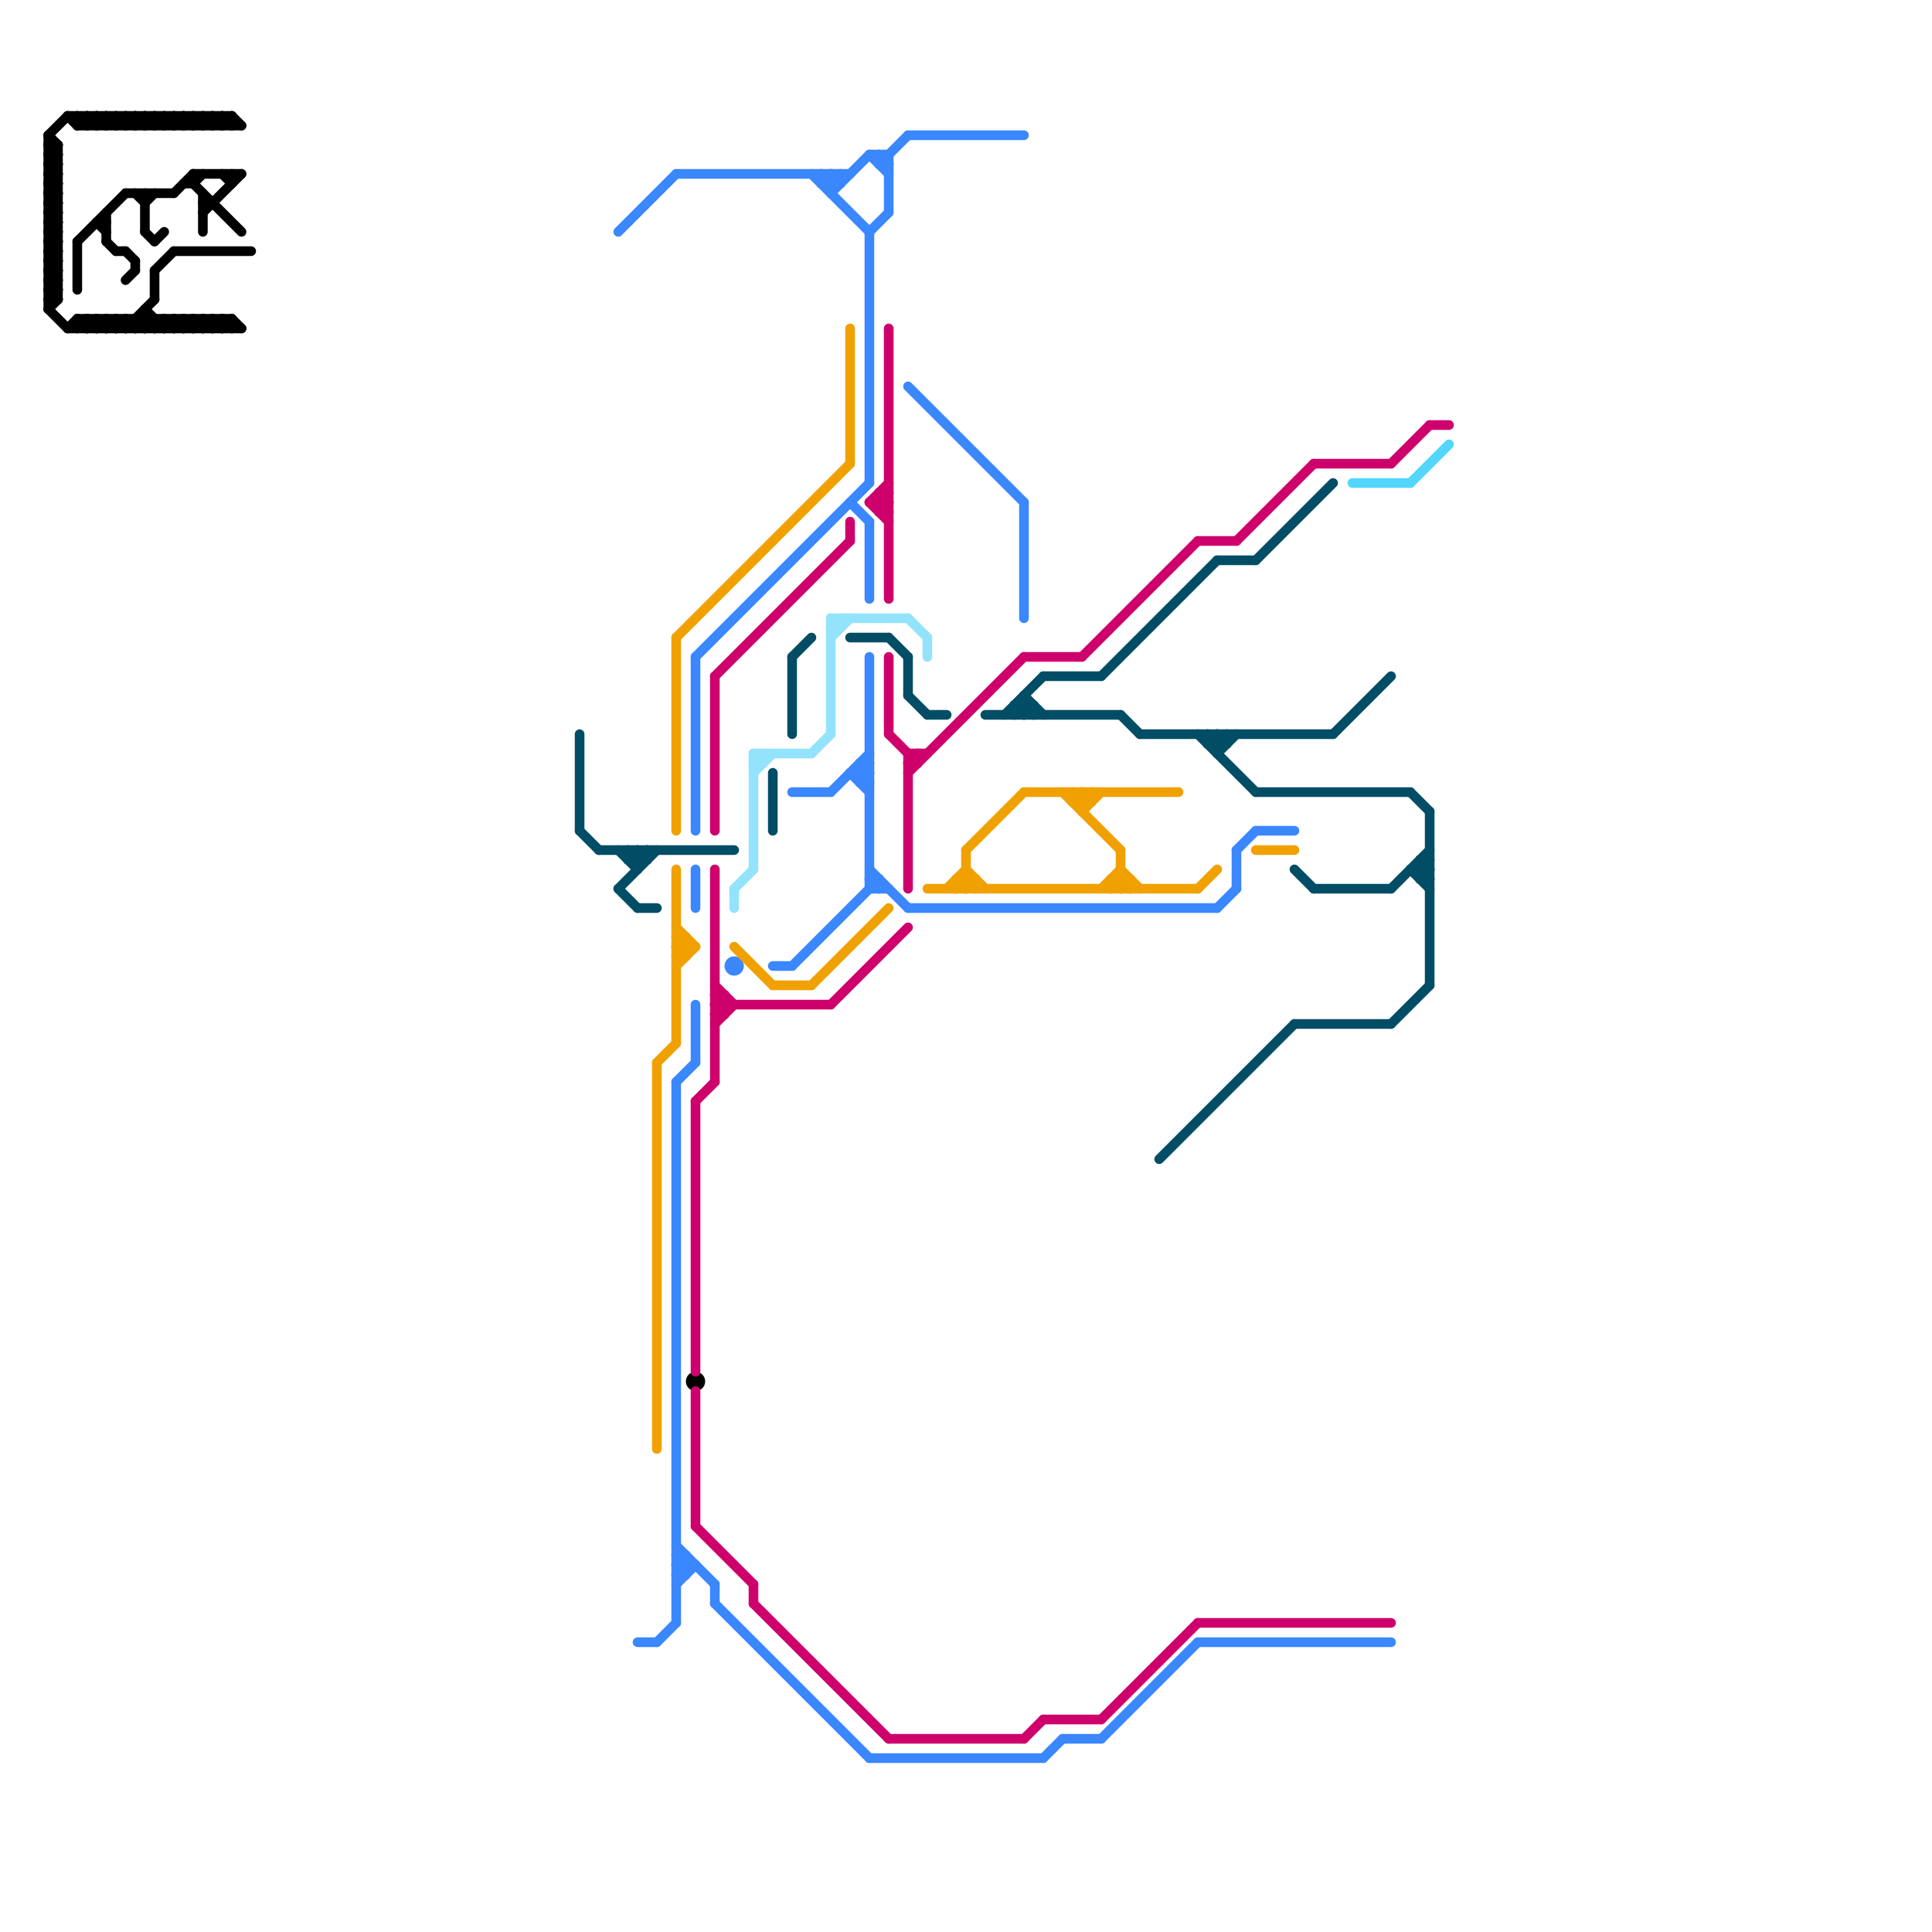 
<svg version="1.1" xmlns="http://www.w3.org/2000/svg" viewBox="0 0 200 200">
<style>line { stroke-width: 1; fill: none; stroke-linecap: round; stroke-linejoin: round; } .c0 { stroke: #000000 } .c1 { stroke: #3a87fe } .c2 { stroke: #ce006b } .c3 { stroke: #f0a100 } .c4 { stroke: #004d65 } .c5 { stroke: #52d6fc } .c6 { stroke: #93e3fd }</style><line class="c0" x1="17" y1="12" x2="17" y2="13"/><line class="c0" x1="15" y1="20" x2="15" y2="24"/><line class="c0" x1="13" y1="33" x2="14" y2="34"/><line class="c0" x1="20" y1="12" x2="21" y2="13"/><line class="c0" x1="5" y1="24" x2="6" y2="25"/><line class="c0" x1="19" y1="12" x2="19" y2="13"/><line class="c0" x1="5" y1="26" x2="6" y2="27"/><line class="c0" x1="12" y1="26" x2="13" y2="26"/><line class="c0" x1="12" y1="34" x2="13" y2="33"/><line class="c0" x1="22" y1="12" x2="23" y2="13"/><line class="c0" x1="12" y1="12" x2="12" y2="13"/><line class="c0" x1="8" y1="33" x2="9" y2="34"/><line class="c0" x1="14" y1="12" x2="14" y2="13"/><line class="c0" x1="10" y1="23" x2="11" y2="24"/><line class="c0" x1="23" y1="18" x2="24" y2="19"/><line class="c0" x1="11" y1="13" x2="12" y2="12"/><line class="c0" x1="17" y1="33" x2="17" y2="34"/><line class="c0" x1="5" y1="27" x2="6" y2="26"/><line class="c0" x1="5" y1="29" x2="6" y2="28"/><line class="c0" x1="22" y1="13" x2="23" y2="12"/><line class="c0" x1="16" y1="13" x2="17" y2="12"/><line class="c0" x1="19" y1="33" x2="19" y2="34"/><line class="c0" x1="9" y1="33" x2="10" y2="34"/><line class="c0" x1="5" y1="31" x2="6" y2="31"/><line class="c0" x1="5" y1="23" x2="6" y2="24"/><line class="c0" x1="5" y1="25" x2="6" y2="26"/><line class="c0" x1="21" y1="12" x2="21" y2="13"/><line class="c0" x1="14" y1="20" x2="15" y2="21"/><line class="c0" x1="11" y1="33" x2="12" y2="34"/><line class="c0" x1="24" y1="12" x2="25" y2="13"/><line class="c0" x1="11" y1="25" x2="12" y2="26"/><line class="c0" x1="5" y1="27" x2="6" y2="28"/><line class="c0" x1="15" y1="24" x2="16" y2="25"/><line class="c0" x1="5" y1="29" x2="6" y2="30"/><line class="c0" x1="8" y1="12" x2="9" y2="13"/><line class="c0" x1="5" y1="15" x2="6" y2="15"/><line class="c0" x1="20" y1="33" x2="20" y2="34"/><line class="c0" x1="5" y1="17" x2="6" y2="17"/><line class="c0" x1="16" y1="12" x2="16" y2="13"/><line class="c0" x1="18" y1="20" x2="20" y2="18"/><line class="c0" x1="23" y1="12" x2="24" y2="13"/><line class="c0" x1="5" y1="16" x2="6" y2="15"/><line class="c0" x1="10" y1="12" x2="11" y2="13"/><line class="c0" x1="5" y1="18" x2="6" y2="17"/><line class="c0" x1="22" y1="33" x2="22" y2="34"/><line class="c0" x1="16" y1="34" x2="17" y2="33"/><line class="c0" x1="13" y1="29" x2="14" y2="28"/><line class="c0" x1="9" y1="12" x2="10" y2="13"/><line class="c0" x1="5" y1="20" x2="6" y2="19"/><line class="c0" x1="21" y1="33" x2="21" y2="34"/><line class="c0" x1="5" y1="22" x2="6" y2="21"/><line class="c0" x1="18" y1="34" x2="19" y2="33"/><line class="c0" x1="15" y1="33" x2="16" y2="34"/><line class="c0" x1="24" y1="33" x2="25" y2="34"/><line class="c0" x1="11" y1="12" x2="12" y2="13"/><line class="c0" x1="5" y1="24" x2="6" y2="24"/><line class="c0" x1="5" y1="16" x2="6" y2="17"/><line class="c0" x1="5" y1="26" x2="6" y2="26"/><line class="c0" x1="20" y1="34" x2="21" y2="33"/><line class="c0" x1="5" y1="18" x2="6" y2="19"/><line class="c0" x1="20" y1="12" x2="20" y2="13"/><line class="c0" x1="16" y1="33" x2="16" y2="34"/><line class="c0" x1="23" y1="33" x2="24" y2="34"/><line class="c0" x1="20" y1="18" x2="25" y2="18"/><line class="c0" x1="5" y1="20" x2="6" y2="21"/><line class="c0" x1="10" y1="33" x2="11" y2="34"/><line class="c0" x1="5" y1="22" x2="6" y2="23"/><line class="c0" x1="22" y1="12" x2="22" y2="13"/><line class="c0" x1="13" y1="12" x2="14" y2="13"/><line class="c0" x1="18" y1="33" x2="18" y2="34"/><line class="c0" x1="10" y1="23" x2="11" y2="23"/><line class="c0" x1="15" y1="34" x2="16" y2="33"/><line class="c0" x1="21" y1="22" x2="25" y2="18"/><line class="c0" x1="13" y1="34" x2="16" y2="31"/><line class="c0" x1="5" y1="19" x2="6" y2="18"/><line class="c0" x1="16" y1="25" x2="17" y2="24"/><line class="c0" x1="15" y1="12" x2="16" y2="13"/><line class="c0" x1="5" y1="21" x2="6" y2="20"/><line class="c0" x1="11" y1="22" x2="11" y2="25"/><line class="c0" x1="18" y1="13" x2="19" y2="12"/><line class="c0" x1="20" y1="19" x2="21" y2="18"/><line class="c0" x1="8" y1="33" x2="24" y2="33"/><line class="c0" x1="7" y1="34" x2="8" y2="33"/><line class="c0" x1="5" y1="23" x2="6" y2="23"/><line class="c0" x1="5" y1="25" x2="6" y2="25"/><line class="c0" x1="6" y1="15" x2="6" y2="31"/><line class="c0" x1="5" y1="27" x2="6" y2="27"/><line class="c0" x1="19" y1="13" x2="20" y2="12"/><line class="c0" x1="5" y1="19" x2="6" y2="20"/><line class="c0" x1="5" y1="29" x2="6" y2="29"/><line class="c0" x1="5" y1="21" x2="6" y2="22"/><line class="c0" x1="12" y1="33" x2="13" y2="34"/><line class="c0" x1="15" y1="21" x2="16" y2="20"/><line class="c0" x1="15" y1="32" x2="17" y2="34"/><line class="c0" x1="5" y1="28" x2="6" y2="27"/><line class="c0" x1="16" y1="28" x2="18" y2="26"/><line class="c0" x1="11" y1="33" x2="11" y2="34"/><line class="c0" x1="24" y1="12" x2="24" y2="13"/><line class="c0" x1="5" y1="30" x2="6" y2="29"/><line class="c0" x1="18" y1="12" x2="18" y2="13"/><line class="c0" x1="20" y1="33" x2="21" y2="34"/><line class="c0" x1="14" y1="33" x2="15" y2="34"/><line class="c0" x1="8" y1="12" x2="8" y2="13"/><line class="c0" x1="5" y1="14" x2="7" y2="12"/><line class="c0" x1="21" y1="20" x2="21" y2="24"/><line class="c0" x1="17" y1="12" x2="18" y2="13"/><line class="c0" x1="10" y1="13" x2="11" y2="12"/><line class="c0" x1="20" y1="18" x2="20" y2="19"/><line class="c0" x1="21" y1="21" x2="22" y2="21"/><line class="c0" x1="17" y1="34" x2="18" y2="33"/><line class="c0" x1="10" y1="12" x2="10" y2="13"/><line class="c0" x1="13" y1="13" x2="14" y2="12"/><line class="c0" x1="5" y1="32" x2="6" y2="31"/><line class="c0" x1="9" y1="34" x2="10" y2="33"/><line class="c0" x1="8" y1="25" x2="13" y2="20"/><line class="c0" x1="16" y1="28" x2="16" y2="31"/><line class="c0" x1="13" y1="33" x2="13" y2="34"/><line class="c0" x1="5" y1="28" x2="6" y2="29"/><line class="c0" x1="5" y1="30" x2="6" y2="31"/><line class="c0" x1="19" y1="12" x2="20" y2="13"/><line class="c0" x1="9" y1="12" x2="9" y2="13"/><line class="c0" x1="19" y1="34" x2="20" y2="33"/><line class="c0" x1="5" y1="16" x2="6" y2="16"/><line class="c0" x1="5" y1="18" x2="6" y2="18"/><line class="c0" x1="11" y1="34" x2="12" y2="33"/><line class="c0" x1="12" y1="12" x2="13" y2="13"/><line class="c0" x1="21" y1="13" x2="22" y2="12"/><line class="c0" x1="24" y1="33" x2="24" y2="34"/><line class="c0" x1="5" y1="14" x2="5" y2="32"/><line class="c0" x1="11" y1="12" x2="11" y2="13"/><line class="c0" x1="18" y1="12" x2="19" y2="13"/><line class="c0" x1="8" y1="13" x2="9" y2="12"/><line class="c0" x1="5" y1="20" x2="6" y2="20"/><line class="c0" x1="17" y1="13" x2="18" y2="12"/><line class="c0" x1="8" y1="33" x2="8" y2="34"/><line class="c0" x1="5" y1="22" x2="6" y2="22"/><line class="c0" x1="5" y1="14" x2="6" y2="15"/><line class="c0" x1="14" y1="12" x2="15" y2="13"/><line class="c0" x1="23" y1="13" x2="24" y2="12"/><line class="c0" x1="17" y1="33" x2="18" y2="34"/><line class="c0" x1="18" y1="26" x2="26" y2="26"/><line class="c0" x1="5" y1="31" x2="6" y2="30"/><line class="c0" x1="10" y1="33" x2="10" y2="34"/><line class="c0" x1="9" y1="13" x2="10" y2="12"/><line class="c0" x1="19" y1="33" x2="20" y2="34"/><line class="c0" x1="13" y1="12" x2="13" y2="13"/><line class="c0" x1="22" y1="34" x2="23" y2="33"/><line class="c0" x1="9" y1="33" x2="9" y2="34"/><line class="c0" x1="15" y1="32" x2="15" y2="34"/><line class="c0" x1="13" y1="26" x2="14" y2="27"/><line class="c0" x1="19" y1="19" x2="20" y2="19"/><line class="c0" x1="20" y1="19" x2="25" y2="24"/><line class="c0" x1="20" y1="13" x2="21" y2="12"/><line class="c0" x1="21" y1="12" x2="22" y2="13"/><line class="c0" x1="5" y1="32" x2="7" y2="34"/><line class="c0" x1="8" y1="13" x2="25" y2="13"/><line class="c0" x1="5" y1="23" x2="6" y2="22"/><line class="c0" x1="24" y1="18" x2="24" y2="19"/><line class="c0" x1="5" y1="25" x2="6" y2="24"/><line class="c0" x1="15" y1="12" x2="15" y2="13"/><line class="c0" x1="21" y1="34" x2="22" y2="33"/><line class="c0" x1="5" y1="17" x2="6" y2="16"/><line class="c0" x1="18" y1="33" x2="19" y2="34"/><line class="c0" x1="23" y1="12" x2="23" y2="13"/><line class="c0" x1="8" y1="34" x2="9" y2="33"/><line class="c0" x1="14" y1="34" x2="15" y2="33"/><line class="c0" x1="5" y1="19" x2="6" y2="19"/><line class="c0" x1="23" y1="34" x2="24" y2="33"/><line class="c0" x1="5" y1="21" x2="6" y2="21"/><line class="c0" x1="7" y1="12" x2="8" y2="13"/><line class="c0" x1="10" y1="34" x2="11" y2="33"/><line class="c0" x1="15" y1="13" x2="16" y2="12"/><line class="c0" x1="16" y1="12" x2="17" y2="13"/><line class="c0" x1="8" y1="25" x2="8" y2="30"/><line class="c0" x1="7" y1="12" x2="24" y2="12"/><line class="c0" x1="12" y1="13" x2="13" y2="12"/><line class="c0" x1="5" y1="15" x2="6" y2="16"/><line class="c0" x1="22" y1="33" x2="23" y2="34"/><line class="c0" x1="5" y1="17" x2="6" y2="18"/><line class="c0" x1="12" y1="33" x2="12" y2="34"/><line class="c0" x1="5" y1="24" x2="6" y2="23"/><line class="c0" x1="13" y1="20" x2="18" y2="20"/><line class="c0" x1="5" y1="26" x2="6" y2="25"/><line class="c0" x1="21" y1="33" x2="22" y2="34"/><line class="c0" x1="14" y1="13" x2="15" y2="12"/><line class="c0" x1="14" y1="33" x2="14" y2="34"/><line class="c0" x1="7" y1="34" x2="25" y2="34"/><line class="c0" x1="23" y1="33" x2="23" y2="34"/><line class="c0" x1="14" y1="27" x2="14" y2="28"/><line class="c0" x1="5" y1="28" x2="6" y2="28"/><line class="c0" x1="5" y1="30" x2="6" y2="30"/><circle cx="72" cy="143" r="1" fill="#000000" /><line class="c1" x1="90" y1="24" x2="92" y2="22"/><line class="c1" x1="70" y1="112" x2="70" y2="168"/><line class="c1" x1="90" y1="16" x2="92" y2="18"/><line class="c1" x1="74" y1="164" x2="74" y2="166"/><line class="c1" x1="70" y1="112" x2="72" y2="110"/><line class="c1" x1="106" y1="52" x2="106" y2="64"/><line class="c1" x1="70" y1="162" x2="71" y2="163"/><line class="c1" x1="89" y1="79" x2="89" y2="81"/><line class="c1" x1="88" y1="80" x2="90" y2="80"/><line class="c1" x1="91" y1="91" x2="91" y2="92"/><line class="c1" x1="85" y1="18" x2="86" y2="19"/><line class="c1" x1="64" y1="24" x2="70" y2="18"/><line class="c1" x1="124" y1="170" x2="144" y2="170"/><line class="c1" x1="66" y1="170" x2="68" y2="170"/><line class="c1" x1="70" y1="161" x2="71" y2="161"/><line class="c1" x1="86" y1="18" x2="86" y2="20"/><line class="c1" x1="82" y1="82" x2="86" y2="82"/><line class="c1" x1="70" y1="163" x2="71" y2="163"/><line class="c1" x1="85" y1="19" x2="86" y2="18"/><line class="c1" x1="108" y1="182" x2="110" y2="180"/><line class="c1" x1="74" y1="166" x2="90" y2="182"/><line class="c1" x1="87" y1="18" x2="87" y2="19"/><line class="c1" x1="90" y1="90" x2="94" y2="94"/><line class="c1" x1="91" y1="16" x2="92" y2="17"/><line class="c1" x1="94" y1="94" x2="126" y2="94"/><line class="c1" x1="80" y1="100" x2="82" y2="100"/><line class="c1" x1="89" y1="79" x2="90" y2="79"/><line class="c1" x1="89" y1="81" x2="90" y2="81"/><line class="c1" x1="92" y1="16" x2="92" y2="22"/><line class="c1" x1="89" y1="80" x2="90" y2="79"/><line class="c1" x1="72" y1="68" x2="90" y2="50"/><line class="c1" x1="90" y1="68" x2="90" y2="92"/><line class="c1" x1="85" y1="19" x2="87" y2="19"/><line class="c1" x1="90" y1="54" x2="90" y2="62"/><line class="c1" x1="90" y1="91" x2="91" y2="92"/><line class="c1" x1="110" y1="180" x2="114" y2="180"/><line class="c1" x1="86" y1="19" x2="87" y2="18"/><line class="c1" x1="94" y1="40" x2="106" y2="52"/><line class="c1" x1="90" y1="92" x2="92" y2="92"/><line class="c1" x1="86" y1="82" x2="90" y2="78"/><line class="c1" x1="70" y1="163" x2="71" y2="162"/><line class="c1" x1="72" y1="104" x2="72" y2="110"/><line class="c1" x1="88" y1="80" x2="90" y2="82"/><line class="c1" x1="126" y1="94" x2="128" y2="92"/><line class="c1" x1="91" y1="16" x2="91" y2="17"/><line class="c1" x1="89" y1="81" x2="90" y2="80"/><line class="c1" x1="85" y1="18" x2="85" y2="19"/><line class="c1" x1="70" y1="18" x2="88" y2="18"/><line class="c1" x1="90" y1="182" x2="108" y2="182"/><line class="c1" x1="72" y1="68" x2="72" y2="86"/><line class="c1" x1="90" y1="24" x2="90" y2="50"/><line class="c1" x1="82" y1="100" x2="91" y2="91"/><line class="c1" x1="89" y1="80" x2="90" y2="81"/><line class="c1" x1="70" y1="164" x2="72" y2="162"/><line class="c1" x1="70" y1="160" x2="74" y2="164"/><line class="c1" x1="130" y1="86" x2="134" y2="86"/><line class="c1" x1="90" y1="91" x2="91" y2="91"/><line class="c1" x1="90" y1="16" x2="92" y2="16"/><line class="c1" x1="88" y1="52" x2="90" y2="54"/><line class="c1" x1="86" y1="20" x2="90" y2="16"/><line class="c1" x1="114" y1="180" x2="124" y2="170"/><line class="c1" x1="70" y1="162" x2="71" y2="161"/><line class="c1" x1="71" y1="161" x2="71" y2="163"/><line class="c1" x1="91" y1="17" x2="92" y2="17"/><line class="c1" x1="128" y1="88" x2="128" y2="92"/><line class="c1" x1="70" y1="161" x2="71" y2="162"/><line class="c1" x1="84" y1="18" x2="90" y2="24"/><line class="c1" x1="91" y1="17" x2="94" y2="14"/><line class="c1" x1="89" y1="79" x2="90" y2="80"/><line class="c1" x1="86" y1="18" x2="87" y2="19"/><line class="c1" x1="72" y1="90" x2="72" y2="94"/><line class="c1" x1="94" y1="14" x2="106" y2="14"/><line class="c1" x1="128" y1="88" x2="130" y2="86"/><line class="c1" x1="70" y1="162" x2="72" y2="162"/><line class="c1" x1="68" y1="170" x2="70" y2="168"/><circle cx="76" cy="100" r="1" fill="#3a87fe" /><line class="c2" x1="90" y1="52" x2="92" y2="52"/><line class="c2" x1="75" y1="103" x2="75" y2="105"/><line class="c2" x1="91" y1="53" x2="92" y2="53"/><line class="c2" x1="78" y1="164" x2="78" y2="166"/><line class="c2" x1="74" y1="104" x2="75" y2="103"/><line class="c2" x1="74" y1="105" x2="75" y2="104"/><line class="c2" x1="114" y1="178" x2="124" y2="168"/><line class="c2" x1="92" y1="68" x2="92" y2="76"/><line class="c2" x1="91" y1="51" x2="92" y2="51"/><line class="c2" x1="92" y1="76" x2="95" y2="79"/><line class="c2" x1="112" y1="68" x2="124" y2="56"/><line class="c2" x1="88" y1="54" x2="88" y2="56"/><line class="c2" x1="144" y1="48" x2="148" y2="44"/><line class="c2" x1="94" y1="78" x2="96" y2="78"/><line class="c2" x1="91" y1="52" x2="92" y2="53"/><line class="c2" x1="74" y1="103" x2="75" y2="103"/><line class="c2" x1="108" y1="178" x2="114" y2="178"/><line class="c2" x1="124" y1="56" x2="128" y2="56"/><line class="c2" x1="124" y1="168" x2="144" y2="168"/><line class="c2" x1="91" y1="53" x2="92" y2="52"/><line class="c2" x1="74" y1="106" x2="76" y2="104"/><line class="c2" x1="90" y1="52" x2="92" y2="54"/><line class="c2" x1="136" y1="48" x2="144" y2="48"/><line class="c2" x1="72" y1="114" x2="72" y2="142"/><line class="c2" x1="74" y1="104" x2="75" y2="105"/><line class="c2" x1="92" y1="34" x2="92" y2="62"/><line class="c2" x1="72" y1="114" x2="74" y2="112"/><line class="c2" x1="94" y1="79" x2="95" y2="79"/><line class="c2" x1="74" y1="70" x2="88" y2="56"/><line class="c2" x1="74" y1="102" x2="76" y2="104"/><line class="c2" x1="94" y1="80" x2="106" y2="68"/><line class="c2" x1="106" y1="180" x2="108" y2="178"/><line class="c2" x1="94" y1="78" x2="94" y2="92"/><line class="c2" x1="95" y1="78" x2="95" y2="79"/><line class="c2" x1="148" y1="44" x2="150" y2="44"/><line class="c2" x1="74" y1="104" x2="86" y2="104"/><line class="c2" x1="90" y1="52" x2="92" y2="50"/><line class="c2" x1="92" y1="180" x2="106" y2="180"/><line class="c2" x1="78" y1="166" x2="92" y2="180"/><line class="c2" x1="74" y1="90" x2="74" y2="112"/><line class="c2" x1="72" y1="144" x2="72" y2="158"/><line class="c2" x1="74" y1="105" x2="75" y2="105"/><line class="c2" x1="86" y1="104" x2="94" y2="96"/><line class="c2" x1="94" y1="79" x2="95" y2="78"/><line class="c2" x1="91" y1="51" x2="92" y2="52"/><line class="c2" x1="91" y1="51" x2="91" y2="53"/><line class="c2" x1="72" y1="158" x2="78" y2="164"/><line class="c2" x1="106" y1="68" x2="112" y2="68"/><line class="c2" x1="91" y1="52" x2="92" y2="51"/><line class="c2" x1="128" y1="56" x2="136" y2="48"/><line class="c2" x1="74" y1="70" x2="74" y2="86"/><line class="c2" x1="74" y1="103" x2="75" y2="104"/><line class="c3" x1="100" y1="88" x2="100" y2="92"/><line class="c3" x1="70" y1="66" x2="88" y2="48"/><line class="c3" x1="101" y1="91" x2="101" y2="92"/><line class="c3" x1="70" y1="100" x2="72" y2="98"/><line class="c3" x1="70" y1="98" x2="71" y2="99"/><line class="c3" x1="70" y1="97" x2="71" y2="97"/><line class="c3" x1="111" y1="83" x2="112" y2="82"/><line class="c3" x1="71" y1="97" x2="71" y2="99"/><line class="c3" x1="111" y1="82" x2="112" y2="83"/><line class="c3" x1="76" y1="98" x2="80" y2="102"/><line class="c3" x1="88" y1="34" x2="88" y2="48"/><line class="c3" x1="124" y1="92" x2="126" y2="90"/><line class="c3" x1="99" y1="91" x2="101" y2="91"/><line class="c3" x1="115" y1="91" x2="116" y2="92"/><line class="c3" x1="116" y1="90" x2="118" y2="92"/><line class="c3" x1="115" y1="91" x2="117" y2="91"/><line class="c3" x1="100" y1="91" x2="101" y2="92"/><line class="c3" x1="99" y1="92" x2="100" y2="91"/><line class="c3" x1="80" y1="102" x2="84" y2="102"/><line class="c3" x1="113" y1="82" x2="113" y2="83"/><line class="c3" x1="106" y1="82" x2="122" y2="82"/><line class="c3" x1="117" y1="91" x2="117" y2="92"/><line class="c3" x1="68" y1="110" x2="70" y2="108"/><line class="c3" x1="99" y1="91" x2="100" y2="92"/><line class="c3" x1="112" y1="82" x2="113" y2="83"/><line class="c3" x1="68" y1="110" x2="68" y2="150"/><line class="c3" x1="111" y1="83" x2="113" y2="83"/><line class="c3" x1="112" y1="83" x2="113" y2="82"/><line class="c3" x1="70" y1="96" x2="72" y2="98"/><line class="c3" x1="112" y1="82" x2="112" y2="84"/><line class="c3" x1="70" y1="99" x2="71" y2="99"/><line class="c3" x1="116" y1="92" x2="117" y2="91"/><line class="c3" x1="100" y1="88" x2="106" y2="82"/><line class="c3" x1="111" y1="82" x2="111" y2="83"/><line class="c3" x1="114" y1="92" x2="116" y2="90"/><line class="c3" x1="70" y1="98" x2="71" y2="97"/><line class="c3" x1="115" y1="92" x2="116" y2="91"/><line class="c3" x1="116" y1="91" x2="117" y2="92"/><line class="c3" x1="96" y1="92" x2="124" y2="92"/><line class="c3" x1="70" y1="90" x2="70" y2="108"/><line class="c3" x1="130" y1="88" x2="134" y2="88"/><line class="c3" x1="100" y1="92" x2="101" y2="91"/><line class="c3" x1="115" y1="91" x2="115" y2="92"/><line class="c3" x1="100" y1="90" x2="102" y2="92"/><line class="c3" x1="70" y1="97" x2="71" y2="98"/><line class="c3" x1="70" y1="66" x2="70" y2="86"/><line class="c3" x1="110" y1="82" x2="116" y2="88"/><line class="c3" x1="70" y1="98" x2="72" y2="98"/><line class="c3" x1="99" y1="91" x2="99" y2="92"/><line class="c3" x1="70" y1="99" x2="71" y2="98"/><line class="c3" x1="98" y1="92" x2="100" y2="90"/><line class="c3" x1="116" y1="88" x2="116" y2="92"/><line class="c3" x1="112" y1="84" x2="114" y2="82"/><line class="c3" x1="84" y1="102" x2="92" y2="94"/><line class="c4" x1="125" y1="77" x2="127" y2="77"/><line class="c4" x1="147" y1="91" x2="148" y2="91"/><line class="c4" x1="127" y1="76" x2="127" y2="77"/><line class="c4" x1="126" y1="58" x2="130" y2="58"/><line class="c4" x1="130" y1="58" x2="138" y2="50"/><line class="c4" x1="147" y1="90" x2="148" y2="89"/><line class="c4" x1="62" y1="88" x2="76" y2="88"/><line class="c4" x1="146" y1="90" x2="148" y2="90"/><line class="c4" x1="64" y1="88" x2="66" y2="90"/><line class="c4" x1="65" y1="88" x2="66" y2="89"/><line class="c4" x1="124" y1="76" x2="130" y2="82"/><line class="c4" x1="88" y1="66" x2="92" y2="66"/><line class="c4" x1="105" y1="73" x2="105" y2="74"/><line class="c4" x1="92" y1="66" x2="94" y2="68"/><line class="c4" x1="67" y1="88" x2="67" y2="89"/><line class="c4" x1="126" y1="78" x2="128" y2="76"/><line class="c4" x1="82" y1="68" x2="82" y2="76"/><line class="c4" x1="147" y1="91" x2="148" y2="90"/><line class="c4" x1="80" y1="80" x2="80" y2="86"/><line class="c4" x1="147" y1="89" x2="147" y2="91"/><line class="c4" x1="147" y1="89" x2="148" y2="90"/><line class="c4" x1="134" y1="106" x2="144" y2="106"/><line class="c4" x1="66" y1="88" x2="67" y2="89"/><line class="c4" x1="147" y1="90" x2="148" y2="91"/><line class="c4" x1="96" y1="74" x2="98" y2="74"/><line class="c4" x1="60" y1="76" x2="60" y2="86"/><line class="c4" x1="125" y1="76" x2="126" y2="77"/><line class="c4" x1="146" y1="90" x2="148" y2="92"/><line class="c4" x1="107" y1="73" x2="107" y2="74"/><line class="c4" x1="106" y1="72" x2="106" y2="74"/><line class="c4" x1="144" y1="106" x2="148" y2="102"/><line class="c4" x1="65" y1="89" x2="66" y2="88"/><line class="c4" x1="106" y1="72" x2="108" y2="74"/><line class="c4" x1="108" y1="70" x2="114" y2="70"/><line class="c4" x1="126" y1="77" x2="127" y2="76"/><line class="c4" x1="64" y1="92" x2="66" y2="94"/><line class="c4" x1="65" y1="88" x2="65" y2="89"/><line class="c4" x1="148" y1="84" x2="148" y2="102"/><line class="c4" x1="60" y1="86" x2="62" y2="88"/><line class="c4" x1="126" y1="76" x2="127" y2="77"/><line class="c4" x1="82" y1="68" x2="84" y2="66"/><line class="c4" x1="105" y1="73" x2="107" y2="73"/><line class="c4" x1="147" y1="89" x2="148" y2="89"/><line class="c4" x1="120" y1="120" x2="134" y2="106"/><line class="c4" x1="66" y1="88" x2="66" y2="90"/><line class="c4" x1="94" y1="68" x2="94" y2="72"/><line class="c4" x1="130" y1="82" x2="146" y2="82"/><line class="c4" x1="125" y1="77" x2="126" y2="76"/><line class="c4" x1="106" y1="73" x2="107" y2="74"/><line class="c4" x1="64" y1="92" x2="68" y2="88"/><line class="c4" x1="105" y1="74" x2="106" y2="73"/><line class="c4" x1="146" y1="82" x2="148" y2="84"/><line class="c4" x1="126" y1="76" x2="126" y2="78"/><line class="c4" x1="144" y1="92" x2="148" y2="88"/><line class="c4" x1="118" y1="76" x2="138" y2="76"/><line class="c4" x1="66" y1="89" x2="67" y2="88"/><line class="c4" x1="105" y1="73" x2="106" y2="74"/><line class="c4" x1="114" y1="70" x2="126" y2="58"/><line class="c4" x1="134" y1="90" x2="136" y2="92"/><line class="c4" x1="65" y1="89" x2="67" y2="89"/><line class="c4" x1="102" y1="74" x2="116" y2="74"/><line class="c4" x1="66" y1="94" x2="68" y2="94"/><line class="c4" x1="125" y1="76" x2="125" y2="77"/><line class="c4" x1="136" y1="92" x2="144" y2="92"/><line class="c4" x1="116" y1="74" x2="118" y2="76"/><line class="c4" x1="94" y1="72" x2="96" y2="74"/><line class="c4" x1="138" y1="76" x2="144" y2="70"/><line class="c4" x1="106" y1="74" x2="107" y2="73"/><line class="c4" x1="104" y1="74" x2="108" y2="70"/><line class="c5" x1="140" y1="50" x2="146" y2="50"/><line class="c5" x1="146" y1="50" x2="150" y2="46"/><line class="c6" x1="78" y1="78" x2="79" y2="79"/><line class="c6" x1="86" y1="66" x2="88" y2="64"/><line class="c6" x1="86" y1="64" x2="87" y2="65"/><line class="c6" x1="78" y1="78" x2="84" y2="78"/><line class="c6" x1="86" y1="64" x2="94" y2="64"/><line class="c6" x1="87" y1="64" x2="87" y2="65"/><line class="c6" x1="76" y1="92" x2="78" y2="90"/><line class="c6" x1="96" y1="66" x2="96" y2="68"/><line class="c6" x1="86" y1="65" x2="87" y2="65"/><line class="c6" x1="78" y1="79" x2="79" y2="79"/><line class="c6" x1="78" y1="78" x2="78" y2="90"/><line class="c6" x1="79" y1="78" x2="79" y2="79"/><line class="c6" x1="86" y1="64" x2="86" y2="76"/><line class="c6" x1="94" y1="64" x2="96" y2="66"/><line class="c6" x1="78" y1="80" x2="80" y2="78"/><line class="c6" x1="76" y1="92" x2="76" y2="94"/><line class="c6" x1="78" y1="79" x2="79" y2="78"/><line class="c6" x1="86" y1="65" x2="87" y2="64"/><line class="c6" x1="84" y1="78" x2="86" y2="76"/>


</svg>

